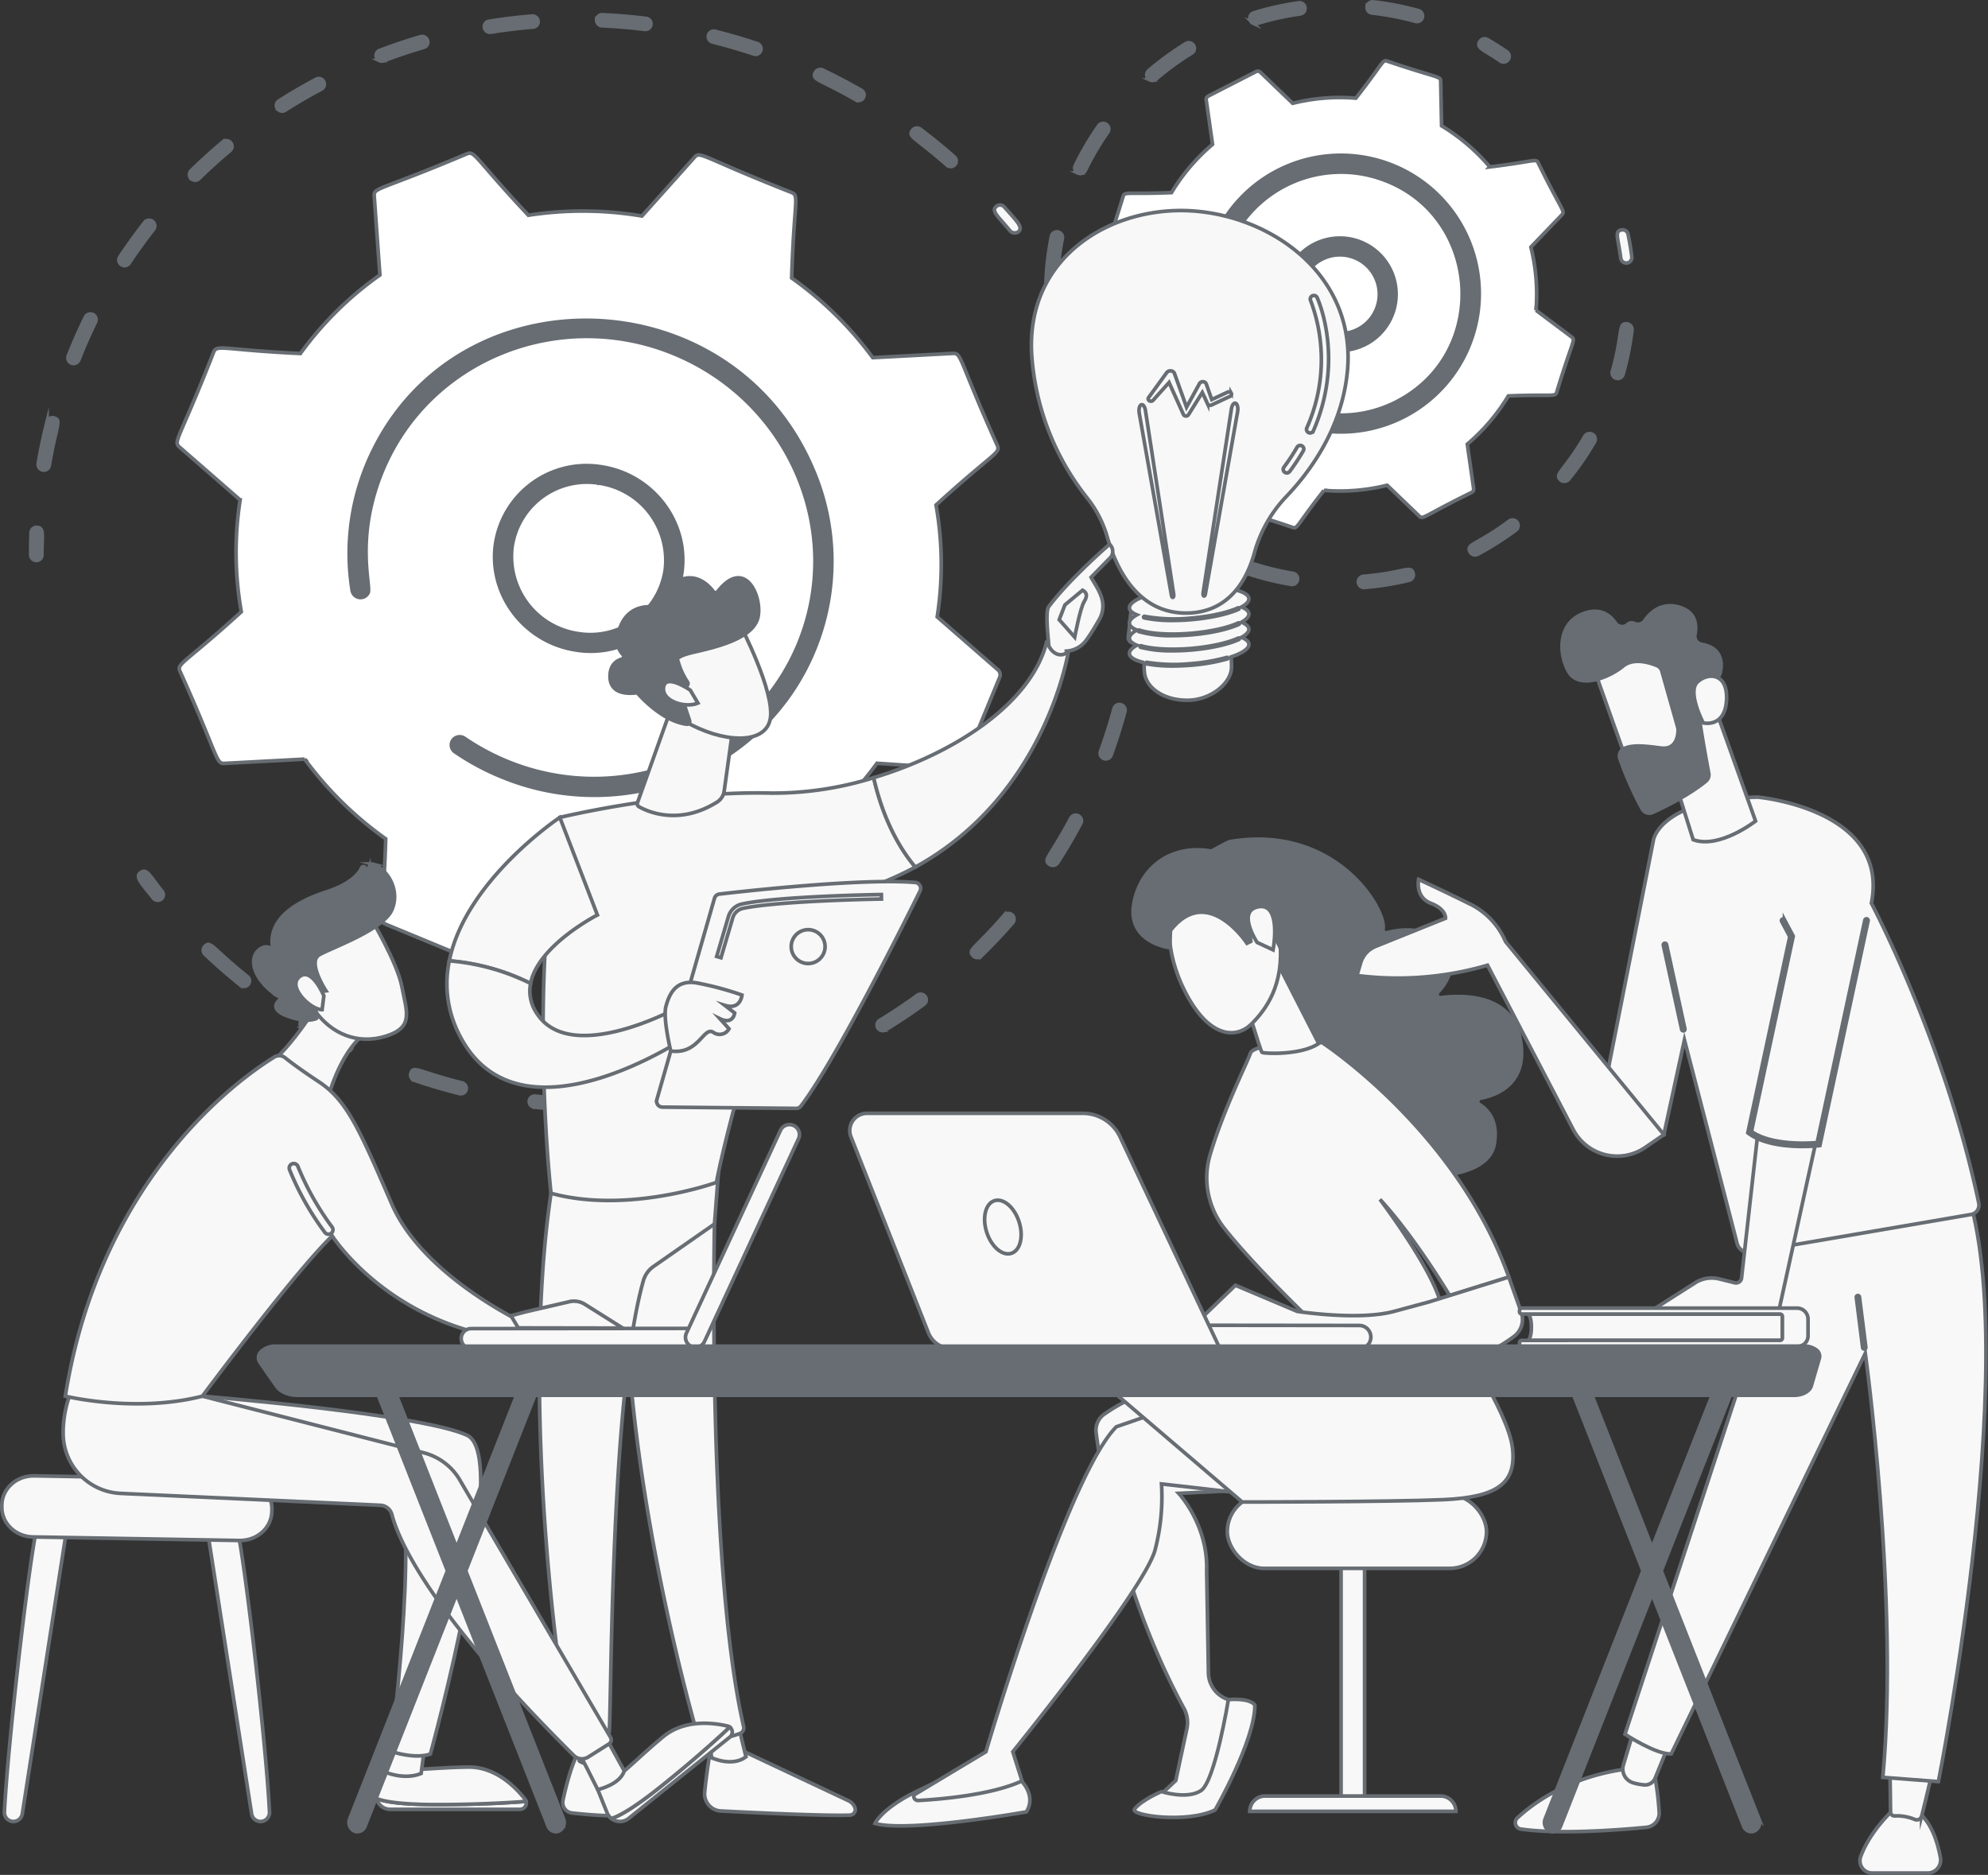 <svg xmlns="http://www.w3.org/2000/svg" width="544.985" height="513.997" viewBox="0 0 544.985 513.997">
  <rect x="0" y="0" width="544.985" height="513.997" fill="#333333" stroke="none"/>
  <g id="Illustration" transform="translate(-0.776 -31.125)">
    <path id="Tracciato_10768" data-name="Tracciato 10768" d="M509.656,1297.366a1.554,1.554,0,0,1-.906-1.392c0-2.021.027-4.081.1-6.11a1.5,1.5,0,0,1,1.592-1.428c2.058.1,1.36,2.109,1.378,7.579a1.493,1.493,0,0,1-1.531,1.492A1.552,1.552,0,0,1,509.656,1297.366Z" transform="translate(-499.554 -1112.733)" fill="#676d73" stroke="#676d73" stroke-miterlimit="10" stroke-width="1"/>
    <path id="Tracciato_10769" data-name="Tracciato 10769" d="M519.256,688.331c.649-3.828,1.461-7.678,2.414-11.442a1.51,1.51,0,0,1,1.862-1.073c2.241.6.669,1.778-1.244,13.065a1.506,1.506,0,0,1-1.768,1.214A1.554,1.554,0,0,1,519.256,688.331Zm8.238-29.5c1.432-3.628,3.035-7.266,4.713-10.688a1.544,1.544,0,0,1,2.771,1.36c-1.669,3.412-3.216,6.922-4.617,10.472a1.543,1.543,0,0,1-2.866-1.139Zm14.134-27.152c2.138-3.234,4.44-6.413,6.839-9.479a1.541,1.541,0,0,1,2.443,1.877c-2.348,2.995-4.6,6.12-6.7,9.285A1.542,1.542,0,0,1,541.627,631.675Zm19.54-21.5a1.5,1.5,0,0,1-.014-2.138c2.777-2.721,5.7-5.367,8.694-7.867a1.54,1.54,0,0,1,2.011,2.332c-2.932,2.449-5.8,5.041-8.519,7.707A1.555,1.555,0,0,1,561.167,610.171Zm23.65-19.177a1.487,1.487,0,0,1,.429-2.091c3.3-2.1,6.714-4.095,10.164-5.929a1.531,1.531,0,0,1,1.5,2.67c-3.381,1.8-6.732,3.753-9.959,5.811A1.564,1.564,0,0,1,584.817,590.994ZM612.8,577.848a1.555,1.555,0,0,1-.795-.828,1.483,1.483,0,0,1,.853-1.955c3.669-1.391,7.439-2.656,11.2-3.758a1.568,1.568,0,0,1,1.928,1.022,1.485,1.485,0,0,1-1,1.881c-3.692,1.08-7.385,2.32-10.98,3.692a1.555,1.555,0,0,1-1.209-.054Zm29.668-7.911a1.554,1.554,0,0,1-.882-1.127,1.486,1.486,0,0,1,1.24-1.737c3.887-.622,7.851-1.1,11.78-1.423a1.555,1.555,0,0,1,1.683,1.384,1.488,1.488,0,0,1-1.376,1.632c-3.852.315-7.734.777-11.543,1.4a1.541,1.541,0,0,1-.906-.124Zm29.882-3.2a1.494,1.494,0,0,1,1.578-1.444c3.945.175,7.94.507,11.874.987a1.511,1.511,0,1,1-.326,3c-3.854-.47-7.773-.8-11.633-.972a1.554,1.554,0,0,1-1.5-1.576Zm95.972,39.719c-8.692-7.668-10.768-7.7-9.373-9.522a1.555,1.555,0,0,1,2.151-.27c3.166,2.384,6.277,4.922,9.248,7.544A1.514,1.514,0,1,1,768.324,606.453ZM703,570.918a1.51,1.51,0,0,1,1.85-1.09c3.838.972,7.7,2.093,11.465,3.35a1.509,1.509,0,1,1-.94,2.866c-3.692-1.232-7.468-2.332-11.23-3.284A1.539,1.539,0,0,1,703,570.918ZM743.391,588.6c-10.045-5.764-12.107-5.391-11.117-7.46a1.565,1.565,0,0,1,2.042-.7c3.591,1.71,7.153,3.578,10.585,5.546a1.5,1.5,0,1,1-1.51,2.6Z" transform="translate(-508.004 -530.116)" fill="#676d73" stroke="#676d73" stroke-miterlimit="10" stroke-width="1"/>
    <path id="Tracciato_10770" data-name="Tracciato 10770" d="M1872.594,840.8c-3.257-4.013-5.354-5.441-3.786-6.776a1.555,1.555,0,0,1,2.167.175c3.537,4.013,5.336,5.636,3.78,6.86A1.754,1.754,0,0,1,1872.594,840.8Z" transform="translate(-1594.884 -746.336)" fill="#f8f8f8" stroke="#676d73" stroke-miterlimit="10" stroke-width="1"/>
    <path id="Tracciato_10771" data-name="Tracciato 10771" d="M2057.88,1414.112a1.538,1.538,0,0,1-.894-1.58c.247-1.973.455-3.974.62-5.949a1.5,1.5,0,0,1,1.656-1.36,1.554,1.554,0,0,1,1.407,1.658c-.169,2.013-.388,4.054-.631,6.069a1.5,1.5,0,0,1-1.714,1.288A1.526,1.526,0,0,1,2057.88,1414.112Z" transform="translate(-1746.913 -1206.819)" fill="#f8f8f8" stroke="#676d73" stroke-miterlimit="10" stroke-width="1"/>
    <path id="Tracciato_10772" data-name="Tracciato 10772" d="M790.791,1633.348c-3.832-1.893-7.631-3.968-11.291-6.168a1.516,1.516,0,0,1-.536-2.083c1.22-2,1.943,0,13.166,5.55a1.523,1.523,0,0,1,.713,2.035A1.563,1.563,0,0,1,790.791,1633.348Zm18.316,6.079c.74-2.223,1.961-.389,14.019,2.625a1.537,1.537,0,0,1,1.141,1.84,1.508,1.508,0,0,1-1.848,1.092c-4.128-1.034-8.276-2.256-12.33-3.632A1.533,1.533,0,0,1,809.107,1639.427Zm-46.742-24.186c-3.325-2.666-6.582-5.507-9.678-8.444a1.5,1.5,0,0,1-.06-2.138c1.644-1.685,1.9.431,11.66,8.251a1.506,1.506,0,0,1,.243,2.138,1.555,1.555,0,0,1-2.165.192Zm80.1,33.318a1.541,1.541,0,0,1-.9-1.541,1.5,1.5,0,0,1,1.675-1.333c4.157.463,8.374.758,12.534.873a1.555,1.555,0,0,1,1.52,1.555,1.5,1.5,0,0,1-1.555,1.471c-4.248-.119-8.551-.42-12.795-.892A1.594,1.594,0,0,1,842.465,1648.558Zm33.215.064a1.554,1.554,0,0,1-.894-1.2,1.488,1.488,0,0,1,1.331-1.669c4.131-.445,8.294-1.071,12.375-1.86a1.566,1.566,0,0,1,1.823,1.2,1.485,1.485,0,0,1-1.182,1.776c-4.165.807-8.413,1.444-12.631,1.9A1.554,1.554,0,0,1,875.68,1648.622Zm32.3-7.116a1.555,1.555,0,0,1-.814-.88,1.481,1.481,0,0,1,.923-1.92c3.92-1.327,7.83-2.835,11.621-4.483a1.568,1.568,0,0,1,2.036.777,1.485,1.485,0,0,1-.756,1.994c-3.867,1.681-7.857,3.22-11.854,4.575a1.555,1.555,0,0,1-1.156-.062Zm29.839-13.912a1.58,1.58,0,0,1-.667-.583,1.487,1.487,0,0,1,.474-2.081c3.519-2.138,7-4.458,10.309-6.885a1.555,1.555,0,0,1,2.153.326,1.489,1.489,0,0,1-.3,2.114c-3.389,2.478-6.928,4.843-10.519,7.029A1.555,1.555,0,0,1,937.823,1627.594ZM963.3,1607.23c-1.689-1.689.453-1.852,8.483-11.114a1.541,1.541,0,0,1,2.351,1.99c-2.74,3.16-5.653,6.242-8.661,9.159A1.555,1.555,0,0,1,963.3,1607.23Zm20.988-25.045c-2.021-1.286.012-1.9,5.752-12.721a1.539,1.539,0,0,1,2.721,1.438c-1.959,3.692-4.1,7.342-6.362,10.846a1.537,1.537,0,0,1-2.1.429Zm14.691-29.109a1.528,1.528,0,0,1-.814-1.9c1.405-3.863,2.658-7.816,3.723-11.751a1.514,1.514,0,0,1,1.879-1.042,1.539,1.539,0,0,1,1.09,1.87c-1.086,4.015-2.363,8.049-3.8,11.99a1.516,1.516,0,0,1-1.963.882,1.1,1.1,0,0,1-.107-.047Z" transform="translate(-695.701 -1314.058)" fill="#676d73" stroke="#676d73" stroke-miterlimit="10" stroke-width="1"/>
    <path id="Tracciato_10773" data-name="Tracciato 10773" d="M664.873,1780.978c-3.35-4.174-5.07-5.877-3.455-7.021,1.677-1.189,2.423.892,5.853,5.169a1.491,1.491,0,0,1-.239,2.122A1.555,1.555,0,0,1,664.873,1780.978Z" transform="translate(-622.06 -1503.637)" fill="#676d73" stroke="#676d73" stroke-miterlimit="10" stroke-width="1"/>
    <path id="Tracciato_10774" data-name="Tracciato 10774" d="M728.317,927.835l22-1.166a97.912,97.912,0,0,0,22.218,21.849c-.637,21.085-2.176,22.519.018,23.427l24.538,10.15a1.811,1.811,0,0,0,2.044-.451L813.574,965.5a97.5,97.5,0,0,0,31.12.214l14.785,16.372a1.85,1.85,0,0,0,2.054.48l24.334-9.794a1.749,1.749,0,0,0,1.1-1.749l-1.555-21.7A92.919,92.919,0,0,0,907.2,927.81l22.008,1.477a1.78,1.78,0,0,0,1.772-1.086l9.878-24a1.788,1.788,0,0,0-.494-2.023l-16.644-14.515A93.237,93.237,0,0,0,923.4,857c15.682-14.287,17.735-14.155,16.815-16.3-10.583-23.514-9.753-25.385-12.161-25.263l-22,1.166a97.826,97.826,0,0,0-22.231-21.845c.637-21.073,2.177-22.519-.018-23.428-24.554-9.664-25.03-11.435-26.582-9.7l-14.45,16.149a97.442,97.442,0,0,0-31.12-.216c-14.594-15.51-14.643-17.735-16.837-16.852-23.9,10.117-25.6,9.2-25.432,11.545l1.555,21.693a92.947,92.947,0,0,0-21.792,21.514c-21.038-.972-22.881-2.583-23.78-.389-9.345,23.92-11.184,24.455-9.384,26.025l16.642,14.515a93.353,93.353,0,0,0,.323,30.661c-15.628,14.237-17.737,14.141-16.814,16.3C726.729,926.082,725.9,927.954,728.317,927.835Z" transform="translate(-666.021 -687.43)" fill="#fff" stroke="#676d73" stroke-miterlimit="10" stroke-width="1"/>
    <path id="Tracciato_10775" data-name="Tracciato 10775" d="M1163.363,1223.008a25.25,25.25,0,0,1,29.037-21.246c14.091,2.134,23.992,15.133,22.074,28.983a25.249,25.249,0,0,1-29.037,21.246h0C1171.342,1249.859,1161.443,1236.852,1163.363,1223.008Zm22.385,26.738h.014Zm6.024-43.5a20.715,20.715,0,0,0-23.848,17.449,21.369,21.369,0,0,0,18.129,23.8,20.739,20.739,0,0,0,23.846-17.449,21.383,21.383,0,0,0-18.121-23.8Z" transform="translate(-1026.764 -1042.663)" fill="#676d73" stroke="#676d73" stroke-miterlimit="10" stroke-width="1"/>
    <path id="Tracciato_10776" data-name="Tracciato 10776" d="M996.994,1120.292h0a68.27,68.27,0,0,1-9.944-5.636,2.278,2.278,0,0,1-.812-2.824,2.166,2.166,0,0,1,.194-.34,2.31,2.31,0,0,1,3.2-.552,64.093,64.093,0,0,0,11.571,6.254h0c30.685,12.692,65.59-.734,79.054-29.95q.515-1.119.989-2.268c12.742-30.971-2.684-66.428-34.1-79.435-31.373-12.977-67.316,1.335-80.041,32.218-7.565,18.388-3.012,31.408-3.887,33.293a2.325,2.325,0,0,1-4.378-.649,63.792,63.792,0,0,1,5.053-36.851c23.582-51.169,98.627-49.076,121.121,3.327a63.856,63.856,0,0,1,.505,49.865q-.509,1.244-1.071,2.46a63.635,63.635,0,0,1-34.356,32.539,66.593,66.593,0,0,1-50.612-.369Q998.228,1120.863,996.994,1120.292Z" transform="translate(-861.525 -877.409)" fill="#676d73" stroke="#676d73" stroke-miterlimit="10" stroke-width="1"/>
    <path id="Tracciato_10777" data-name="Tracciato 10777" d="M2049.25,729.1a53.617,53.617,0,0,0,13.228,11.256l.247,12.3c.027,1.36,1.193.836,14.75,5.472,1.253.4,1.115-.777,8.5-10.189a53.687,53.687,0,0,0,17.311-1.407l8.875,8.525c.986.946,1.434-.253,14.3-6.561a1.013,1.013,0,0,0,.54-1.042l-1.735-12.183a53.61,53.61,0,0,0,11.256-13.228c11.745-.48,12.826.33,13.238-.946,4.242-13.992,5.247-14.371,4.176-15.158l-9.835-7.385a53.581,53.581,0,0,0-1.4-17.313l8.525-8.875c.946-.983-.253-1.434-6.559-14.3-.6-1.166-1.281-.255-13.226,1.193a53.6,53.6,0,0,0-13.226-11.263l-.249-12.3c-.027-1.36-1.193-.838-14.748-5.472-1.248-.4-1.079.719-8.5,10.189a53.583,53.583,0,0,0-17.311,1.407l-8.873-8.525a1.013,1.013,0,0,0-1.166-.171l-13.137,6.73a1.013,1.013,0,0,0-.54,1.044l1.733,12.183a53.62,53.62,0,0,0-11.246,13.228c-11.745.48-12.826-.33-13.236.946-4.24,13.992-5.247,14.369-4.177,15.167l9.835,7.385A53.644,53.644,0,0,0,2038,707.117c-7.968,8.644-9.31,8.836-8.7,10.035l6.731,13.137C2036.626,731.465,2037.369,730.536,2049.25,729.1Z" transform="translate(-1722.248 -582.378)" fill="#fff" stroke="#676d73" stroke-miterlimit="10" stroke-width="1"/>
    <path id="Tracciato_10778" data-name="Tracciato 10778" d="M2276.369,894.718a15.4,15.4,0,1,1,14.381,16.367h0A15.422,15.422,0,0,1,2276.369,894.718Zm14.522,14.075h.014Zm-9.94-13.774a10.827,10.827,0,0,0,10.09,11.489h0a10.812,10.812,0,1,0-10.09-11.489Z" transform="translate(-1923.645 -783.921)" fill="#676d73" stroke="#676d73" stroke-miterlimit="10" stroke-width="1"/>
    <path id="Tracciato_10779" data-name="Tracciato 10779" d="M1951.19,1045.334c-.583-1.98-1.112-4.013-1.555-6.042a1.53,1.53,0,0,1,1.166-1.817c2.077-.447,1.782,1.873,3.3,6.984a1.53,1.53,0,0,1-2.932.875Z" transform="translate(-1660.403 -910.5)" fill="#f8f8f8" stroke="#676d73" stroke-miterlimit="10" stroke-width="1"/>
    <path id="Tracciato_10780" data-name="Tracciato 10780" d="M1940.934,623.864a81.643,81.643,0,0,1,1.5-12.515,1.53,1.53,0,0,1,3,.6c-2.19,10.958-.48,13.621-3.039,13.51A1.529,1.529,0,0,1,1940.934,623.864Zm8.745-29.859a1.53,1.53,0,0,1-.708-2.044,80.681,80.681,0,0,1,6.39-10.871,1.529,1.529,0,0,1,2.509,1.749,77.5,77.5,0,0,0-6.146,10.455,1.561,1.561,0,0,1-2.052.711Zm19.773-25.508a1.555,1.555,0,0,1-.523-.389,1.532,1.532,0,0,1,.169-2.159,81.219,81.219,0,0,1,10.185-7.425,1.53,1.53,0,1,1,1.605,2.606,78.206,78.206,0,0,0-9.8,7.146,1.535,1.535,0,0,1-1.644.221Zm28.267-15.546a1.529,1.529,0,0,1,.194-2.853,80.5,80.5,0,0,1,12.307-2.732,1.531,1.531,0,0,1,.427,3.032,76.955,76.955,0,0,0-11.837,2.627,1.526,1.526,0,0,1-1.1-.082Zm31.252-4.5a1.531,1.531,0,0,1,1.693-1.351,81.108,81.108,0,0,1,12.379,2.388,1.53,1.53,0,0,1-.814,2.95,77.913,77.913,0,0,0-11.909-2.295,1.53,1.53,0,0,1-1.356-1.7Z" transform="translate(-1653.42 -515.455)" fill="#676d73" stroke="#676d73" stroke-miterlimit="10" stroke-width="1"/>
    <path id="Tracciato_10781" data-name="Tracciato 10781" d="M2557.533,605.266c-4.623-3.185-6.66-3.515-5.622-5.3a1.514,1.514,0,0,1,2.091-.556c1.784,1.034,3.556,2.157,5.268,3.337a1.533,1.533,0,1,1-1.737,2.526Z" transform="translate(-2145.453 -557.435)" fill="#676d73" stroke="#676d73" stroke-miterlimit="10" stroke-width="1"/>
    <path id="Tracciato_10782" data-name="Tracciato 10782" d="M2747.827,876.412c-.715-5.589-1.827-7.309.194-7.727a1.527,1.527,0,0,1,1.809,1.187c.42,2.019.766,4.081,1.03,6.153a1.53,1.53,0,1,1-3.035.389Z" transform="translate(-2302.74 -774.528)" fill="#f8f8f8" stroke="#676d73" stroke-miterlimit="10" stroke-width="1"/>
    <path id="Tracciato_10783" data-name="Tracciato 10783" d="M2219.528,1067.8c.8-2.414,2.61.072,13.514,1.893a1.53,1.53,0,0,1-.505,3.018,80.644,80.644,0,0,1-12.037-2.977A1.531,1.531,0,0,1,2219.528,1067.8Zm31.452,4.355a1.53,1.53,0,0,1,1.4-1.65c11.112-.913,13.021-3.243,13.621-.764a1.529,1.529,0,0,1-1.129,1.846,80.3,80.3,0,0,1-12.243,1.968A1.531,1.531,0,0,1,2250.98,1072.157Zm30.625-8.335c-1.2-2.25,1.827-1.819,10.708-8.451a1.531,1.531,0,0,1,1.833,2.453,81.525,81.525,0,0,1-10.472,6.634,1.53,1.53,0,0,1-2.068-.637Zm24.888-19.709c-1.986-1.609.972-2.392,6.547-11.971a1.53,1.53,0,0,1,2.645,1.539,80.836,80.836,0,0,1-7.041,10.206,1.531,1.531,0,0,1-2.151.223Zm14.1-29.787c3.028-10.719,1.514-13.339,4.052-13.02a1.532,1.532,0,0,1,1.335,1.7,81.083,81.083,0,0,1-2.441,12.157,1.531,1.531,0,0,1-2.946-.834Z" transform="translate(-1877.813 -881.382)" fill="#676d73" stroke="#676d73" stroke-miterlimit="10" stroke-width="1"/>
    <path id="Tracciato_10784" data-name="Tracciato 10784" d="M2107.451,1282.4c-1.749-1.123-3.461-2.332-5.109-3.578a1.531,1.531,0,0,1-.292-2.138c1.286-1.693,2.567.256,7.058,3.15a1.53,1.53,0,0,1-1.658,2.573Z" transform="translate(-1782.979 -1102.757)" fill="#f8f8f8" stroke="#676d73" stroke-miterlimit="10" stroke-width="1"/>
    <path id="Tracciato_10785" data-name="Tracciato 10785" d="M2180.862,834.378a2.3,2.3,0,1,1,2.229-4.021,33.376,33.376,0,0,0,31.907.824c26.3-13.475,23.189-52.3-4.965-61.372a33.373,33.373,0,0,0-40.485,17.748c-7,15.2.912,23.1-3.931,24.223a2.3,2.3,0,0,1-2.756-1.716,37.921,37.921,0,1,1,25.308,27.541h0a38.223,38.223,0,0,1-7.307-3.228Z" transform="translate(-1831.436 -689.895)" fill="#676d73" stroke="#676d73" stroke-miterlimit="10" stroke-width="1"/>
    <path id="Tracciato_10786" data-name="Tracciato 10786" d="M2091.41,1379.866c-.058-.717-.791-1.339-2.031-1.836,1.349-.742,2.093-1.539,2.031-2.32-.195-2.365-7.678-3.692-16.724-2.962s-16.223,3.238-16.032,5.6c.058.717.789,1.337,2.031,1.834-1.348.744-2.095,1.541-2.031,2.332.058.717.789,1.337,2.031,1.834-1.348.744-2.095,1.541-2.031,2.332.058.717.789,1.337,2.031,1.834-1.348.744-2.095,1.541-2.031,2.322.083,1.046,1.6,1.887,4.04,2.439a20.381,20.381,0,0,0,.062,2.555c.354,4.355,5.247,7.773,11.736,7.773s12.091-4.664,12.153-9.028a21.931,21.931,0,0,0-.126-2.851c3.109-1.036,4.99-2.3,4.891-3.527-.058-.717-.791-1.339-2.031-1.836,1.349-.742,2.093-1.539,2.031-2.32-.058-.717-.791-1.339-2.031-1.837C2090.728,1381.444,2091.472,1380.647,2091.41,1379.866Z" transform="translate(-1748.261 -1180.5)" fill="#f8f8f8" stroke="#676d73" stroke-miterlimit="10" stroke-width="1"/>
    <path id="Tracciato_10787" data-name="Tracciato 10787" d="M2089.155,1474.186a39.107,39.107,0,0,1-7.175-.583.217.217,0,0,1,.082-.426,46.805,46.805,0,0,0,11.951.377,51.433,51.433,0,0,0,10.025-1.73.218.218,0,0,1,.121.418,52.119,52.119,0,0,1-10.105,1.749C2092.367,1474.112,2090.724,1474.186,2089.155,1474.186Z" transform="translate(-1766.916 -1260.48)" fill="#f8f8f8" stroke="#676d73" stroke-miterlimit="10" stroke-width="1"/>
    <path id="Tracciato_10788" data-name="Tracciato 10788" d="M2082.649,1448.013a34.159,34.159,0,0,1-8.811-.954.218.218,0,1,1,.121-.418c3.134.892,8.181,1.166,13.5.74,5.264-.426,10.173-1.492,13.131-2.857a.218.218,0,0,1,.289.1.222.222,0,0,1-.107.29c-3,1.384-7.968,2.466-13.279,2.9C2085.84,1447.947,2084.206,1448.013,2082.649,1448.013Z" transform="translate(-1760.363 -1238.474)" fill="#f8f8f8" stroke="#676d73" stroke-miterlimit="10" stroke-width="1"/>
    <path id="Tracciato_10789" data-name="Tracciato 10789" d="M2080.516,1426.627a31.84,31.84,0,0,1-9.287-1.117.218.218,0,1,1,.136-.414c3.09,1.018,8.325,1.36,14.008.9,5.264-.426,10.171-1.493,13.131-2.857a.217.217,0,0,1,.29.1.221.221,0,0,1-.107.29c-3,1.384-7.968,2.466-13.279,2.9C2083.724,1426.561,2082.08,1426.627,2080.516,1426.627Z" transform="translate(-1758.274 -1221.24)" fill="#f8f8f8" stroke="#676d73" stroke-miterlimit="10" stroke-width="1"/>
    <path id="Tracciato_10790" data-name="Tracciato 10790" d="M2086.646,1405.414a37.557,37.557,0,0,1-7.823-.711.218.218,0,1,1,.1-.426,45.268,45.268,0,0,0,12.556.5c5.216-.422,10.105-1.477,13.065-2.828a.218.218,0,0,1,.179.389c-3.006,1.36-7.944,2.439-13.215,2.865C2089.847,1405.348,2088.209,1405.414,2086.646,1405.414Z" transform="translate(-1764.376 -1204.186)" fill="#f8f8f8" stroke="#676d73" stroke-miterlimit="10" stroke-width="1"/>
    <path id="Tracciato_10791" data-name="Tracciato 10791" d="M1941.188,931.024a30.624,30.624,0,0,0-5.478-10.688,70.83,70.83,0,0,1-15.251-39.426c-1.574-27.4,22.737-41.118,44.9-39.255s44.055,18.374,41.66,43.864c-1.475,15.682-10.253,27.579-16.79,34.412a36.326,36.326,0,0,0-8.714,15.44c-1.961,7.081-6.629,15.908-17.725,16.444C1949.436,952.505,1943.474,939.122,1941.188,931.024Z" transform="translate(-1636.866 -752.642)" fill="#f8f8f8" stroke="#676d73" stroke-miterlimit="10" stroke-width="1"/>
    <path id="Tracciato_10792" data-name="Tracciato 10792" d="M2162.554,1165.267l7.758-50.466c.161-1.042.675-1.749,1.146-1.555s.725,1.166.566,2.211a.48.48,0,0,1-.016.089l-8.838,50c-.066.375-.256.612-.425.53S2162.5,1165.63,2162.554,1165.267Z" transform="translate(-1831.959 -971.564)" fill="#f8f8f8" stroke="#676d73" stroke-miterlimit="10" stroke-width="1"/>
    <path id="Tracciato_10793" data-name="Tracciato 10793" d="M2081.719,1167.327l-7.758-50.466c-.162-1.042-.674-1.749-1.146-1.555s-.727,1.166-.565,2.212l.013.089,8.838,49.988c.068.375.259.614.428.531S2081.775,1167.69,2081.719,1167.327Z" transform="translate(-1759.179 -973.223)" fill="#f8f8f8" stroke="#676d73" stroke-miterlimit="10" stroke-width="1"/>
    <path id="Tracciato_10794" data-name="Tracciato 10794" d="M2107.914,1073.751a.814.814,0,0,0-1.018-.264l-4.322,2.017-1.5-4.275a.922.922,0,0,0-.527-.531,1.068,1.068,0,0,0-1.327.41v.014l-3.553,6.479-3.3-9.223v-.016a1.056,1.056,0,0,0-.5-.562,1.292,1.292,0,0,0-1.632.321l-4.967,6.839a.6.6,0,0,0,.175.863.834.834,0,0,0,1.057-.115l4.372-4.88,3.939,8.774h0a.7.7,0,0,0,.348.34.822.822,0,0,0,1.03-.266l3.8-6.1,1.431,3.084.013.027a.474.474,0,0,0,.035.066.812.812,0,0,0,1.018.264l5.128-2.4a.61.61,0,0,0,.3-.872Z" transform="translate(-1769.615 -934.845)" fill="#f8f8f8" stroke="#676d73" stroke-miterlimit="10" stroke-width="1"/>
    <path id="Tracciato_10795" data-name="Tracciato 10795" d="M2276.6,1180.408a.987.987,0,0,1-.789-1.574,56.874,56.874,0,0,0,3.6-5.467.985.985,0,1,1,1.706.985,59.48,59.48,0,0,1-3.724,5.657A.987.987,0,0,1,2276.6,1180.408Z" transform="translate(-1923.063 -1019.63)" fill="#f8f8f8" stroke="#676d73" stroke-miterlimit="10" stroke-width="1"/>
    <path id="Tracciato_10796" data-name="Tracciato 10796" d="M2309.439,998.97a.985.985,0,0,1-.9-1.376,45.979,45.979,0,0,0,1.057-34.888.985.985,0,1,1,1.79-.82c.311.676,7.507,16.812-1.04,36.494A.983.983,0,0,1,2309.439,998.97Z" transform="translate(-1949.521 -849.149)" fill="#f8f8f8" stroke="#676d73" stroke-miterlimit="10" stroke-width="1"/>
    <path id="Tracciato_10797" data-name="Tracciato 10797" d="M1461.318,3002.61s-1.279,6.864-1.943,13.664a4.689,4.689,0,0,0,4.437,5.122c9.06.465,28.436,1.384,35.4,1.139a1.523,1.523,0,0,0,1.36-2.077h0a3.4,3.4,0,0,0-1.728-1.856l-31.882-15.022Z" transform="translate(-1265.427 -2493.792)" fill="#f8f8f8" stroke="#676d73" stroke-miterlimit="10" stroke-width="1"/>
    <path id="Tracciato_10798" data-name="Tracciato 10798" d="M1464.54,2976.833l.9,8.231s5.585,2.665,9.443-.239l-2.235-9.186Z" transform="translate(-1269.605 -2472.063)" fill="#f8f8f8" stroke="#676d73" stroke-miterlimit="10" stroke-width="1"/>
    <path id="Tracciato_10799" data-name="Tracciato 10799" d="M1369.974,2185.331c-.443,2.138-3.286,107.138,7.491,154.3a1.6,1.6,0,0,1-.956,1.85,27.827,27.827,0,0,1-9.159,1.77,2.753,2.753,0,0,1-2.721-2c-3.109-10.949-17.958-65.8-19.464-118.077-1.685-58.416.019-1.988.019-1.988l1.658-36.083Z" transform="translate(-1172.83 -1835.149)" fill="#f8f8f8" stroke="#676d73" stroke-miterlimit="10" stroke-width="1"/>
    <path id="Tracciato_10800" data-name="Tracciato 10800" d="M1263.2,3019.26s-1.965,3.453-3.925,12.656a2.861,2.861,0,0,0,2.485,3.449c2.989.323,7.592.746,11.283.756a2.855,2.855,0,0,0,2.855-3.156c-.377-3.37-1.6-8.9-5.492-13.246Z" transform="translate(-1104.174 -2507.206)" fill="#f8f8f8" stroke="#676d73" stroke-miterlimit="10" stroke-width="1"/>
    <path id="Tracciato_10801" data-name="Tracciato 10801" d="M1271.53,2963.058l2.161,12.457s2.237,1.7,6.708.527l-.96-13.391Z" transform="translate(-1114.103 -2461.597)" fill="#f8f8f8" stroke="#676d73" stroke-miterlimit="10" stroke-width="1"/>
    <path id="Tracciato_10802" data-name="Tracciato 10802" d="M1230.373,2178.429c-9.717,55.318.686,136.958,4.3,152.952a2.491,2.491,0,0,0,1.992,1.91,16.757,16.757,0,0,0,7.19-.219,2.278,2.278,0,0,0,1.66-2.083c.63-12.9.476-92.113,9.328-123.331a7.1,7.1,0,0,1,2.781-3.886l16.712-11.646,1.456-19.066Z" transform="translate(-1077.689 -1825.449)" fill="#f8f8f8" stroke="#676d73" stroke-miterlimit="10" stroke-width="1"/>
    <path id="Tracciato_10803" data-name="Tracciato 10803" d="M1294.057,1645.79c-27.508-.717-57.938,6.671-57.938,6.671-8.657,47.774-2.418,103.034-2.418,103.034,21.246,5.787,45.359-2.983,45.359-2.983,3.731-19.967,20.793-76.1,20.793-76.1a90.606,90.606,0,0,0,33.738-10.354c-6.879-8.129-10.06-18.421-11.427-24.5A92.355,92.355,0,0,1,1294.057,1645.79Z" transform="translate(-1081.873 -1397.235)" fill="#f8f8f8" stroke="#676d73" stroke-miterlimit="10" stroke-width="1"/>
    <path id="Tracciato_10804" data-name="Tracciato 10804" d="M1751.454,1449.976a5.265,5.265,0,0,0-6.106-1.78c-4.213,17.064-25.574,30.729-47.448,37.3,1.36,6.079,4.547,16.37,11.427,24.5C1745.725,1489.989,1751.454,1449.976,1751.454,1449.976Z" transform="translate(-1457.616 -1241.169)" fill="#f8f8f8" stroke="#676d73" stroke-miterlimit="10" stroke-width="1"/>
    <path id="Tracciato_10805" data-name="Tracciato 10805" d="M1947.76,1341.618c.274.9-3.014,2.239-4.907-1.457-.051-1.763-1.051-9.328.016-10.747,5.682-7.592,16.646-17.074,16.646-17.074a2.586,2.586,0,0,1,.29,3.6l-5.327,5.441c1.084,2,2.414,3.692,3.02,6.117a7.4,7.4,0,0,1-.777,5.441c-.943,1.658-2.227,3.815-3.438,5.5A7.3,7.3,0,0,1,1947.76,1341.618Z" transform="translate(-1654.585 -1131.993)" fill="#f8f8f8" stroke="#676d73" stroke-miterlimit="10" stroke-width="1"/>
    <path id="Tracciato_10806" data-name="Tracciato 10806" d="M1966.051,1377.13l-4.847,4.029-1.554,4.044,4.24,4.794s1.518-8.036,2.606-9.767S1967.044,1377.649,1966.051,1377.13Z" transform="translate(-1668.5 -1184.193)" fill="#f8f8f8" stroke="#676d73" stroke-miterlimit="10" stroke-width="1"/>
    <path id="Tracciato_10807" data-name="Tracciato 10807" d="M1139.822,1724.4l-10.3-26.742s-25.865,17.216-30.3,39.315a60.746,60.746,0,0,1,22.282,6.2C1123.505,1732.741,1139.822,1724.4,1139.822,1724.4Z" transform="translate(-975.278 -1442.433)" fill="#f8f8f8" stroke="#676d73" stroke-miterlimit="10" stroke-width="1"/>
    <path id="Tracciato_10808" data-name="Tracciato 10808" d="M1159.373,1912.679s-29.01,16.031-38.611,2.013a10.95,10.95,0,0,1-1.926-8.521,60.808,60.808,0,0,0-22.282-6.2,30.583,30.583,0,0,0,3.121,20.988c16.755,31.357,63.449-1.119,63.449-1.119Z" transform="translate(-972.609 -1605.428)" fill="#f8f8f8" stroke="#676d73" stroke-miterlimit="10" stroke-width="1"/>
    <path id="Tracciato_10809" data-name="Tracciato 10809" d="M1373.482,1547l-9,25.234a.913.913,0,0,0,.406,1.1c2.373,1.343,10.935,5.247,21.357-1.232a4.288,4.288,0,0,0,2.007-3.049l3.045-21.884Z" transform="translate(-1188.951 -1321.051)" fill="#f8f8f8" stroke="#676d73" stroke-miterlimit="10" stroke-width="1"/>
    <path id="Tracciato_10810" data-name="Tracciato 10810" d="M1416.872,1427.32s9.44,18.188,8.139,25.485-13.215,6.66-23.557.624l-7.083-19.608Z" transform="translate(-1213.071 -1224.629)" fill="#f8f8f8" stroke="#676d73" stroke-miterlimit="10" stroke-width="1"/>
    <path id="Tracciato_10811" data-name="Tracciato 10811" d="M1346.917,1389.286a.744.744,0,0,0,.334-1.088,19.537,19.537,0,0,1-2.62-5.7s-1.718-1.123,4.423-2.526,15.3-3.6,17.268-8.793c1.92-5.066-2.876-17.9-10.822-7.787a.746.746,0,0,1-1.181,0c-1.271-1.687-4.619-5.2-9.328-3.133-4.413,1.93-4.94,5.146-4.9,6.768a.742.742,0,0,1-.886.752c-2.217-.445-7.546-.861-10.088,4.586-2.091,4.485-.777,7.049.418,8.308a.742.742,0,0,1-.33,1.23c-1.465.433-3.362,1.654-3.207,5.078.216,4.732,5.509,4.365,7.015,4.165a.749.749,0,0,1,.661.239c1.277,1.442,7.037,7.563,13.323,8.356a.75.75,0,0,0,.8-.985l-2.649-7.946a.75.75,0,0,1,.414-.925Z" transform="translate(-1157.983 -1170.077)" fill="#676d73" stroke="#676d73" stroke-miterlimit="10" stroke-width="1"/>
    <path id="Tracciato_10812" data-name="Tracciato 10812" d="M1408.691,1508.3s-6.8-4.761-7.338-.812,6.108,5.787,9.423,4.343Z" transform="translate(-1218.672 -1287.953)" fill="#f8f8f8" stroke="#676d73" stroke-miterlimit="10" stroke-width="1"/>
    <path id="Tracciato_10813" data-name="Tracciato 10813" d="M1391.747,1847.9l15.8-55.19a1.613,1.613,0,0,1,1.36-1.166c2.862-.334,11.158-1.271,20.737-2.081,11.537-.972,24.937-1.766,32.943-1.094a1.615,1.615,0,0,1,1.32,2.332c-4.551,9.211-23.281,46.68-32.659,58.956a1.622,1.622,0,0,1-1.3.639l-36.664-.342a1.615,1.615,0,0,1-1.535-2.054Z" transform="translate(-1210.909 -1515.311)" fill="#f8f8f8" stroke="#676d73" stroke-miterlimit="10" stroke-width="1"/>
    <path id="Tracciato_10814" data-name="Tracciato 10814" d="M1405.308,1949.156s-2.2-9.052-1.314-12.262,2.608-7.34,8.343-6.413a85.2,85.2,0,0,1,12.5,3.333s-.34,4.182-4.7,2.833l2.7,2.091s-.389,3.348-4.067,1.555l2.512,2.773a2.929,2.929,0,0,1-4.289.985C1414.289,1942.286,1412.989,1950.246,1405.308,1949.156Z" transform="translate(-1220.656 -1629.903)" fill="#f8f8f8" stroke="#676d73" stroke-miterlimit="10" stroke-width="1"/>
    <path id="Tracciato_10815" data-name="Tracciato 10815" d="M1581.59,1860.629a4.639,4.639,0,1,0,4.639-4.639,4.639,4.639,0,0,0-4.639,4.639Z" transform="translate(-1363.908 -1569.995)" fill="#f8f8f8" stroke="#676d73" stroke-miterlimit="10" stroke-width="1"/>
    <path id="Tracciato_10816" data-name="Tracciato 10816" d="M1477.594,1823.756l-1.184-.348,3.216-10.914a4.977,4.977,0,0,1,3.745-3.484c10.2-2.138,37.057-2.563,38.194-2.581l.019,1.234c-.278,0-27.879.449-37.962,2.553a3.744,3.744,0,0,0-2.812,2.627Z" transform="translate(-1279.168 -1530.066)" fill="#f8f8f8" stroke="#676d73" stroke-miterlimit="10" stroke-width="1"/>
    <path id="Tracciato_10817" data-name="Tracciato 10817" d="M481.055,2690.3c-1.685,2.493-8.38,58.927-9.427,79.771a2.464,2.464,0,0,0,2.468,2.585h0a2.468,2.468,0,0,0,2.439-2.089l12.243-78.471Z" transform="translate(-469.644 -2242.173)" fill="#f8f8f8" stroke="#676d73" stroke-miterlimit="10" stroke-width="1"/>
    <path id="Tracciato_10818" data-name="Tracciato 10818" d="M765.1,2690.3c1.683,2.493,8.378,58.927,9.427,79.771a2.467,2.467,0,0,1-2.468,2.585h0a2.468,2.468,0,0,1-2.441-2.089L757.38,2692.1Z" transform="translate(-699.868 -2242.173)" fill="#f8f8f8" stroke="#676d73" stroke-miterlimit="10" stroke-width="1"/>
    <path id="Tracciato_10819" data-name="Tracciato 10819" d="M468,2634.479v.614c-.039,4.429,3.774,8.059,8.551,8.14l56.6.972c4.709.08,8.632-3.323,8.86-7.682l.029-.562c.239-4.547-3.62-8.375-8.529-8.463l-56.624-1.016C472.037,2626.387,468.045,2629.986,468,2634.479Z" transform="translate(-466.722 -2190.755)" fill="#f8f8f8" stroke="#676d73" stroke-miterlimit="10" stroke-width="1"/>
    <path id="Tracciato_10820" data-name="Tracciato 10820" d="M1013.153,3083.4c-10.061,0-14.513-.863-16.5-1.65a3.817,3.817,0,0,0,3.718,2.956h35.594a1.732,1.732,0,0,0,1.669-2.187C1033.573,3082.846,1024.956,3083.4,1013.153,3083.4Z" transform="translate(-892.64 -2557.552)" fill="#f8f8f8" stroke="#676d73" stroke-miterlimit="10" stroke-width="1"/>
    <path id="Tracciato_10821" data-name="Tracciato 10821" d="M1037.239,3046.734a1.659,1.659,0,0,0-.291-.6c-2.721-3.463-8.162-8.9-15.568-8.8-10.853.154-14.637,1.331-23.071.066l-1.982,6.6a3.777,3.777,0,0,0-.06,1.969c1.99.787,6.442,1.65,16.5,1.65C1024.565,3047.614,1033.181,3047.06,1037.239,3046.734Z" transform="translate(-892.249 -2521.767)" fill="#f8f8f8" stroke="#676d73" stroke-miterlimit="10" stroke-width="1"/>
    <path id="Tracciato_10822" data-name="Tracciato 10822" d="M1009.643,3001.11l-2.443,8.308s5.41,2.462,10.169.486l.935-7.19Z" transform="translate(-901.14 -2492.583)" fill="#f8f8f8" stroke="#676d73" stroke-miterlimit="10" stroke-width="1"/>
    <path id="Tracciato_10823" data-name="Tracciato 10823" d="M1341.793,2996.909c-7.843,6.3-11.854,8.42-13.893,9.056a3.809,3.809,0,0,0,4.74-.033l27.748-22.3a1.726,1.726,0,0,0-.062-2.742C1357.366,2983.688,1350.994,2989.516,1341.793,2996.909Z" transform="translate(-1159.518 -2476.292)" fill="#f8f8f8" stroke="#676d73" stroke-miterlimit="10" stroke-width="1"/>
    <path id="Tracciato_10824" data-name="Tracciato 10824" d="M1344.817,2976.584a1.7,1.7,0,0,0-.6-.288c-4.275-.987-11.907-1.794-17.618,2.929-8.356,6.916-10.581,10.2-17.945,14.5l2.561,6.364a3.73,3.73,0,0,0,1.18,1.555c2.04-.635,6.049-2.754,13.893-9.056C1335.485,2985.207,1341.857,2979.379,1344.817,2976.584Z" transform="translate(-1144.009 -2471.983)" fill="#f8f8f8" stroke="#676d73" stroke-miterlimit="10" stroke-width="1"/>
    <path id="Tracciato_10825" data-name="Tracciato 10825" d="M702.818,2514.09s60.243,4.918,72.6,10.737-10.086,87.348-10.086,87.348-3.364,1.619-10.849-.707c0,0,7.676-60.167,1.965-73.214l-65.223-10.669Z" transform="translate(-646.565 -2100.206)" fill="#f8f8f8" stroke="#676d73" stroke-miterlimit="10" stroke-width="1"/>
    <path id="Tracciato_10826" data-name="Tracciato 10826" d="M1277.85,2995.464c.56.509,5.985,11.452,5.985,11.452s6.04-1.306,7.272-5.13l-5.441-9.876Z" transform="translate(-1119.194 -2485.171)" fill="#f8f8f8" stroke="#676d73" stroke-miterlimit="10" stroke-width="1"/>
    <path id="Tracciato_10827" data-name="Tracciato 10827" d="M556.391,2511.5a30.5,30.5,0,0,0-1.881,11,16.513,16.513,0,0,0,15.76,16.157l71.211,3.255a3.416,3.416,0,0,1,3.152,2.567c1.673,6.473,9.853,26.349,49.836,66.012a3.222,3.222,0,0,0,3.988.433l5.692-3.595a1.31,1.31,0,0,0,.429-1.771l-41.462-70.8a16.034,16.034,0,0,0-9.75-7.231L592.672,2512Z" transform="translate(-536.42 -2098.119)" fill="#f8f8f8" stroke="#676d73" stroke-miterlimit="10" stroke-width="1"/>
    <path id="Tracciato_10828" data-name="Tracciato 10828" d="M861.456,1942.36s-7.629,13.489-15.406,20.016l16.077,8.97s3.622-14.28,11.9-18.461Z" transform="translate(-771.307 -1639.581)" fill="#f8f8f8" stroke="#676d73" stroke-miterlimit="10" stroke-width="1"/>
    <path id="Tracciato_10829" data-name="Tracciato 10829" d="M557.55,2127.07s19.223,4.686,37.574,0c0,0,25.677-34.517,35.611-43.918,0,0,15.844,25,51.109,28.547l1.967-4.4s-28.077-12.942-36.729-32.83-12.117-28.373-19.979-33.557c-4.9-3.232-7.83-5.441-9.345-6.644a2.512,2.512,0,0,0-2.88-.185C606.543,2039.18,567.274,2066.075,557.55,2127.07Z" transform="translate(-538.871 -1713.186)" fill="#f8f8f8" stroke="#676d73" stroke-miterlimit="10" stroke-width="1"/>
    <path id="Tracciato_10830" data-name="Tracciato 10830" d="M884.244,2205.421a1.234,1.234,0,0,1-.972-.484,77.155,77.155,0,0,1-9.674-17.149,1.234,1.234,0,1,1,2.3-.884,75.624,75.624,0,0,0,9.328,16.533,1.232,1.232,0,0,1-.972,1.984Z" transform="translate(-793.424 -1835.934)" fill="#f8f8f8" stroke="#676d73" stroke-miterlimit="10" stroke-width="1"/>
    <path id="Tracciato_10831" data-name="Tracciato 10831" d="M1186.26,2384.044l3.968-1.059,12.049-2.791a5.588,5.588,0,0,1,4.236.715l10.364,6.52-28.621-.048Z" transform="translate(-1045.403 -1992.214)" fill="#f8f8f8" stroke="#676d73" stroke-miterlimit="10" stroke-width="1"/>
    <path id="Tracciato_10832" data-name="Tracciato 10832" d="M898.17,1838.29s7.414,12.323,8.7,19.134,3.35,11.077-4.4,13.5-14.964-.643-19.478-7c0,0-7.062-9.785-6.357-14.266S898.17,1838.29,898.17,1838.29Z" transform="translate(-795.908 -1555.735)" fill="#f8f8f8" stroke="#676d73" stroke-miterlimit="10" stroke-width="1"/>
    <path id="Tracciato_10833" data-name="Tracciato 10833" d="M842.133,1798.185l1-.132s-5.247-7.933-1.815-9.9,17.433-6.8,19.864-12.309c2.344-5.315-1.166-11.32-5.389-12.571a.538.538,0,0,0-.647.34l-.247.669a.544.544,0,0,1-1.009.029h0a.54.54,0,0,0-.985-.021c-.748,1.652-2.995,4.47-9.717,6.656-9.551,3.1-15.5,7.911-14.769,14.7a.544.544,0,0,1-.777.552c-.777-.346-1.965-.389-3.339,1.1-2.39,2.616-.519,8.333,6.009,12.379a.542.542,0,0,1,.089.869c-.972.836-2.351,2.7,2.066,4.363,4.518,1.7,6.984,1.125,7.9.76a.546.546,0,0,0,.334-.612l-1.166-5.946a.544.544,0,0,1,.462-.643Z" transform="translate(-752.986 -1495.281)" fill="#676d73" stroke="#676d73" stroke-miterlimit="10" stroke-width="1"/>
    <path id="Tracciato_10834" data-name="Tracciato 10834" d="M890.479,1925.14s-3.273-8.065-6.708-5.232,3.177,9.1,6.228,9.019Z" transform="translate(-800.92 -1621.006)" fill="#f8f8f8" stroke="#676d73" stroke-miterlimit="10" stroke-width="1"/>
    <path id="Tracciato_10835" data-name="Tracciato 10835" d="M1118.666,2424h.14l61.142-.062a2.732,2.732,0,1,0,0-5.463l-61.141.06a2.732,2.732,0,0,0-.134,5.461Z" transform="translate(-988.867 -2023.172)" fill="#f8f8f8" stroke="#676d73" stroke-miterlimit="10" stroke-width="1"/>
    <path id="Tracciato_10836" data-name="Tracciato 10836" d="M1458.459,2132.729c-.021.043-.043.083-.062.126l-25.725,55.466a2.732,2.732,0,1,0,4.955,2.3l25.727-55.466a2.732,2.732,0,0,0-4.9-2.425Z" transform="translate(-1243.7 -1791.777)" fill="#f8f8f8" stroke="#676d73" stroke-miterlimit="10" stroke-width="1"/>
    <rect id="Rettangolo_2485" data-name="Rettangolo 2485" width="6.454" height="69.786" transform="translate(368.41 456.571)" fill="#f8f8f8" stroke="#676d73" stroke-miterlimit="10" stroke-width="1"/>
    <path id="Tracciato_10837" data-name="Tracciato 10837" d="M2284.921,3082.372H2228.4a4.2,4.2,0,0,1,4.2-4.2h48.118A4.2,4.2,0,0,1,2284.921,3082.372Z" transform="translate(-1885.023 -2554.668)" fill="#f8f8f8" stroke="#676d73" stroke-miterlimit="10" stroke-width="1"/>
    <rect id="Rettangolo_2486" data-name="Rettangolo 2486" width="71.063" height="20.154" rx="10.077" transform="translate(337.222 440.935)" fill="#f8f8f8" stroke="#676d73" stroke-miterlimit="10" stroke-width="1"/>
    <path id="Tracciato_10838" data-name="Tracciato 10838" d="M2034.227,2494.31a56.178,56.178,0,0,0-20.372,8.693,5.373,5.373,0,0,0-2.371,5.136c1.29,10.226,6.6,43.324,24.1,75.651a8.137,8.137,0,0,1,.777,5.585l-3.041,14.151-5.635,5.288h14.524l9.672-26.172-4.135-1.308a7.825,7.825,0,0,1-5.465-7.326l-.486-28.075c.414-12.509-7.67-21.139-7.67-21.139l23.2-1.129Z" transform="translate(-1710.229 -2084.27)" fill="#f8f8f8" stroke="#676d73" stroke-miterlimit="10" stroke-width="1"/>
    <path id="Tracciato_10839" data-name="Tracciato 10839" d="M2065.511,2971.878c-1.324,1.732,14.237,4.015,22.1.229,0,0,10.9-18.961,10.9-28.724,0,0-.865-1.99-7.264-1.539,0,0-3.659,22.451-7.522,24.966s-10.811.255-10.811.255S2067.463,2969.323,2065.511,2971.878Z" transform="translate(-1753.725 -2444.781)" fill="#f8f8f8" stroke="#676d73" stroke-miterlimit="10" stroke-width="1"/>
    <path id="Tracciato_10840" data-name="Tracciato 10840" d="M1831.023,2540.142c-.122-.214-24.975-2.989-24.975-2.989a57.423,57.423,0,0,1-1.728,17.958c-2.542,10.4-39.031,55.47-39.031,55.47l3.826,12.128a61.525,61.525,0,0,1-34.915,2.1l23.708-14.229s22.191-75.622,35.782-89.112l24.911-8.618Z" transform="translate(-1486.862 -2099.207)" fill="#f8f8f8" stroke="#676d73" stroke-miterlimit="10" stroke-width="1"/>
    <path id="Tracciato_10841" data-name="Tracciato 10841" d="M2134.446,2426.86s14.319,21.3,15.494,31.013-3.924,13.662-18.948,14.313-55.131.641-55.131.641l-34.231-29.257s24.946-8.9,31.433-11.419S2134.446,2426.86,2134.446,2426.86Z" transform="translate(-1734.549 -2029.928)" fill="#f8f8f8" stroke="#676d73" stroke-miterlimit="10" stroke-width="1"/>
    <path id="Tracciato_10842" data-name="Tracciato 10842" d="M1739.963,3057.16s4.118,3.99,1.335,8.428c0,0-32.628,5.783-41.488,3.16,0,0,1.838-4.2,11.815-8.978l-.737.565a1.191,1.191,0,0,0,.777,2.138C1718.25,3062.1,1731.853,3060.893,1739.963,3057.16Z" transform="translate(-1459.155 -2537.741)" fill="#f8f8f8" stroke="#676d73" stroke-miterlimit="10" stroke-width="1"/>
    <path id="Tracciato_10843" data-name="Tracciato 10843" d="M2157.463,1729.037c29.27-4.977,43.05,18.895,42.043,23.9a.917.917,0,0,0,1.148,1.053c3.36-.906,10.784-2.046,15.385,3.721,4.063,5.089,1.026,9.893-1.448,12.531a.923.923,0,0,0,.778,1.555c6.18-.777,19.6-.972,21.8,11.609,2.048,11.726-6.114,15.033-10.957,15.966a.917.917,0,0,0-.3,1.681c2.416,1.531,5.212,4.7,4.081,10.947-1.772,9.792-20.972,8.99-23.217,8.864a.917.917,0,0,1-.4-.121l-30.753-17.538a.927.927,0,0,1-.453-.645l-6.218-35.856a.928.928,0,0,1,.245-.8l-20.043-28.277C2141.872,1736.56,2157.12,1729.1,2157.463,1729.037Z" transform="translate(-1819.591 -1467.167)" fill="#676d73" stroke="#676d73" stroke-miterlimit="10" stroke-width="1"/>
    <path id="Tracciato_10844" data-name="Tracciato 10844" d="M2197.354,2092.3s-16.674-15.879-24.875-26.394a22.318,22.318,0,0,1-3.78-20.08c3.749-12.631,10.406-25.7,11.014-27.737.931-3.109,19.628-2.989,19.628-2.989s36.789,23.877,51.245,64.323l-16.234,5.052s-9.606-16.114-19.1-26.361c0,0,16.423,21.7,17,30.578Z" transform="translate(-1836.177 -1698.182)" fill="#f8f8f8" stroke="#676d73" stroke-miterlimit="10" stroke-width="1"/>
    <path id="Tracciato_10845" data-name="Tracciato 10845" d="M2217.55,1904.145c.194.649,5.074,16.827,5.455,17.161s10.7.892,15.56-2.429l-12.048-23.566Z" transform="translate(-1876.282 -1601.674)" fill="#f8f8f8" stroke="#676d73" stroke-miterlimit="10" stroke-width="1"/>
    <path id="Tracciato_10846" data-name="Tracciato 10846" d="M2115.157,1808.8s-2.359,9.267,4.166,21.732,13.911,12.451,17.949,8.461,9.017-10.76,7.833-22.81S2118.564,1797.01,2115.157,1808.8Z" transform="translate(-1793.453 -1527.115)" fill="#f8f8f8" stroke="#676d73" stroke-miterlimit="10" stroke-width="1"/>
    <path id="Tracciato_10847" data-name="Tracciato 10847" d="M2095.1,1768.977s-10.824-16.549-20.976-3.523l-.195,4.736s-11.889-1.411-9.808-12.313,12.355-17.715,25.588-12.993,20.814,9.565,21.669,19.044-6.691,7.4-6.691,7.4-2.46-6.677-5.96-7.371-2.589,4.512-2.589,4.512Z" transform="translate(-1752.476 -1479.255)" fill="#676d73" stroke="#676d73" stroke-miterlimit="10" stroke-width="1"/>
    <path id="Tracciato_10848" data-name="Tracciato 10848" d="M2228.635,1833.153s-5.614-8.475.141-9.738,4.858,8.257,4.238,11.778Z" transform="translate(-1883.236 -1543.658)" fill="#f8f8f8" stroke="#676d73" stroke-miterlimit="10" stroke-width="1"/>
    <path id="Tracciato_10849" data-name="Tracciato 10849" d="M2145.18,2360.114l12.243-11.808,16.948,7.159s16.87,2.614,26.524,0l9.655-2.614,21.819-6.8,3.426,9.683a5.83,5.83,0,0,1-2.138,6.7,38.524,38.524,0,0,1-5.511,3.434c-2.872,1.256-70.828-.87-70.828-.87Z" transform="translate(-1817.976 -1964.821)" fill="#f8f8f8" stroke="#676d73" stroke-miterlimit="10" stroke-width="1"/>
    <path id="Tracciato_10850" data-name="Tracciato 10850" d="M2075.259,2420.37h-.164l-71.065-.077a3.181,3.181,0,0,1,0-6.363l71.065.078a3.181,3.181,0,0,1,.156,6.358Z" transform="translate(-1701.693 -2019.51)" fill="#f8f8f8" stroke="#676d73" stroke-miterlimit="10" stroke-width="1"/>
    <path id="Tracciato_10851" data-name="Tracciato 10851" d="M1668.888,2115.05h59.178a11.271,11.271,0,0,1,10.2,6.468l27.36,58.015h-73.542a6.856,6.856,0,0,1-6.376-4.335l-21.215-53.684a4.724,4.724,0,0,1,4.394-6.463Z" transform="translate(-1430.434 -1778.712)" fill="#f8f8f8" stroke="#676d73" stroke-miterlimit="10" stroke-width="1"/>
    <path id="Tracciato_10852" data-name="Tracciato 10852" d="M1863.827,2243.541c1.283,3.984.336,7.853-2.116,8.642s-5.478-1.8-6.761-5.785-.334-7.855,2.116-8.644S1862.552,2239.555,1863.827,2243.541Z" transform="translate(-1583.685 -1877.456)" fill="#f8f8f8" stroke="#676d73" stroke-miterlimit="10" stroke-width="1"/>
    <path id="Tracciato_10853" data-name="Tracciato 10853" d="M2641.435,3041.744a86.4,86.4,0,0,1,1.042,9.058,3.9,3.9,0,0,1-3.518,4.118c-7.273.705-23.83,2.007-34.4.481a1.774,1.774,0,0,1-.971-3.053c4.359-4.061,14.886-11.961,32.214-13.688Z" transform="translate(-2186.851 -2522.836)" fill="#f8f8f8" stroke="#676d73" stroke-miterlimit="10" stroke-width="1"/>
    <path id="Tracciato_10854" data-name="Tracciato 10854" d="M2767.208,2990.336l-3.677,9.013a3.006,3.006,0,0,1-3.084,1.865,16.424,16.424,0,0,1-3-.583,3.947,3.947,0,0,1-2.625-4.907l2.775-9.285Z" transform="translate(-2309.007 -2480.764)" fill="#f8f8f8" stroke="#676d73" stroke-miterlimit="10" stroke-width="1"/>
    <path id="Tracciato_10855" data-name="Tracciato 10855" d="M3099.568,3091.47s-7.365,6.163-10.233,14.065a3.364,3.364,0,0,0,3.191,4.47h15.158a3.573,3.573,0,0,0,3.533-4.18C3110.247,3100.362,3107.464,3091.493,3099.568,3091.47Z" transform="translate(-2578.492 -2565.383)" fill="#f8f8f8" stroke="#676d73" stroke-miterlimit="10" stroke-width="1"/>
    <path id="Tracciato_10856" data-name="Tracciato 10856" d="M3142.942,3045.551s-1.486,6.586-2.631,10.937a1.391,1.391,0,0,1-1.819.948,12.669,12.669,0,0,0-5.515-1,1.072,1.072,0,0,1-1.184-1.071l-.144-10.935Z" transform="translate(-2612.744 -2527.484)" fill="#f8f8f8" stroke="#676d73" stroke-miterlimit="10" stroke-width="1"/>
    <path id="Tracciato_10857" data-name="Tracciato 10857" d="M2802.513,2217.189l-44.793,136.648s8.591,5.626,12.684,5.393l53.2-109.824s9.31,67.67,4.8,116.25l15.239,1.166s24.779-124.15,6.01-166.672Z" transform="translate(-2311.48 -1847.274)" fill="#f8f8f8" stroke="#676d73" stroke-miterlimit="10" stroke-width="1"/>
    <path id="Tracciato_10858" data-name="Tracciato 10858" d="M3086.244,2386.77h.054a.435.435,0,0,0,.377-.486l-1.749-13.8a.434.434,0,0,0-.861.109l1.739,13.8A.432.432,0,0,0,3086.244,2386.77Z" transform="translate(-2574.404 -1985.815)" fill="#f8f8f8" stroke="#676d73" stroke-miterlimit="10" stroke-width="1"/>
    <path id="Tracciato_10859" data-name="Tracciato 10859" d="M2764.216,1669s36.291,3.224,31.159,29.082c0,0,20.061,37.753,29.439,82.225a2.614,2.614,0,0,1-2.122,3.109l-60.437,10.348a3.255,3.255,0,0,1-3.692-2.392l-14.439-55.808-5.636,25.947-17.878-4.664,15.053-76.248S2737.76,1669.486,2764.216,1669Z" transform="translate(-2281.582 -1419.343)" fill="#f8f8f8" stroke="#676d73" stroke-miterlimit="10" stroke-width="1"/>
    <path id="Tracciato_10860" data-name="Tracciato 10860" d="M2817.251,1899.145a.593.593,0,0,0,.1,0,.453.453,0,0,0,.344-.537l-5.037-23.125a.451.451,0,0,0-.881.195l5.037,23.125A.452.452,0,0,0,2817.251,1899.145Z" transform="translate(-2355.022 -1585.415)" fill="#f8f8f8" stroke="#676d73" stroke-miterlimit="10" stroke-width="1"/>
    <path id="Tracciato_10861" data-name="Tracciato 10861" d="M2806.915,2187.9a8.624,8.624,0,0,1,6.24-.812l4.205,1.048a1.523,1.523,0,0,0,1.881-1.31l4.353-38.73c5.441,2.583,13.29,2.276,15.879,2.085l-10.016,45.668H2794.41Z" transform="translate(-2341.04 -1805.339)" fill="#f8f8f8" stroke="#676d73" stroke-miterlimit="10" stroke-width="1"/>
    <path id="Tracciato_10862" data-name="Tracciato 10862" d="M2379.57,1811.434l1.059-3.519a6.963,6.963,0,0,1,4.072-4.454l19.159-7.705s.29-2.458-4.048-4.127-3.323-6.528-3.323-6.528,5.926,2.7,14.6,7a20.319,20.319,0,0,1,9.221,10.039l43.414,52.926-5.1,3.5a13.6,13.6,0,0,1-19.73-4.843l-23.514-45.1A87.733,87.733,0,0,1,2379.57,1811.434Z" transform="translate(-2006.816 -1512.881)" fill="#f8f8f8" stroke="#676d73" stroke-miterlimit="10" stroke-width="1"/>
    <path id="Tracciato_10863" data-name="Tracciato 10863" d="M2836.563,1540.478l11.162,31.24s-9.884,7.729-17.1,5.115l-5.624-17.91S2829.3,1537.036,2836.563,1540.478Z" transform="translate(-2365.685 -1315.501)" fill="#f8f8f8" stroke="#676d73" stroke-miterlimit="10" stroke-width="1"/>
    <path id="Tracciato_10864" data-name="Tracciato 10864" d="M2713.07,1458.494c0,.482,10.752,30.438,10.752,30.438l16.975-6.5-5.976-29.907S2713.07,1450.435,2713.07,1458.494Z" transform="translate(-2275.508 -1244.738)" fill="#f8f8f8" stroke="#676d73" stroke-miterlimit="10" stroke-width="1"/>
    <path id="Tracciato_10865" data-name="Tracciato 10865" d="M2696.32,1416.9l4.377,15.5a2.214,2.214,0,0,1,.085.606c0,1.263-.311,5.612-4.742,5.021-4.021-.536-7.7-.972-10.035.134a2.247,2.247,0,0,0-1.166,2.795,96.313,96.313,0,0,0,6.115,13.8,2.241,2.241,0,0,0,2.884.923c3.189-1.45,9.827-4.7,14.555-8.551a2.252,2.252,0,0,0,.8-2.161c-.744-3.964-2.962-16.021-3.059-19.476-.092-3.243,3.549-5.719,5.15-6.65a2.213,2.213,0,0,0,1.041-1.4c.5-2.087.929-6.8-5.1-7.853a2.252,2.252,0,0,1-1.827-2.68c.509-2.5.346-6.17-4.394-7.525-4.819-1.374-7.853,1.526-9.394,3.751a2.25,2.25,0,0,1-2.791.744,1.777,1.777,0,0,0-1.994.358,2.215,2.215,0,0,1-3.241-.494c-1.405-2.068-3.959-4.133-8.281-2.734-7.668,2.482-7.3,11.324-4.491,16.129s10.974,1.644,14.837-1.541c2.936-2.421,7.41-.972,9.386-.14a2.233,2.233,0,0,1,1.283,1.446Z" transform="translate(-2239.979 -1201.829)" fill="#676d73" stroke="#676d73" stroke-miterlimit="10" stroke-width="1"/>
    <path id="Tracciato_10866" data-name="Tracciato 10866" d="M2857.5,1511.162s-4.538-8.586-1.537-11.271,8.086-2.254,7.95,4.458C2863.747,1512.691,2857.5,1511.162,2857.5,1511.162Z" transform="translate(-2389.809 -1281.855)" fill="#f8f8f8" stroke="#676d73" stroke-miterlimit="10" stroke-width="1"/>
    <path id="Tracciato_10867" data-name="Tracciato 10867" d="M2946,1903.135a43.6,43.6,0,0,0,4.435-.208l.322-.037,13.214-61.6a.451.451,0,1,0-.88-.194l-13.076,60.973c-1.967.173-12.468.871-18.013-3.057l11.448-53.53-2.39-4.5a.451.451,0,0,0-.795.422l2.237,4.215-11.5,53.77.229.173C2935.234,1902.566,2941.688,1903.135,2946,1903.135Z" transform="translate(-2451.086 -1557.708)" fill="#f8f8f8" stroke="#676d73" stroke-miterlimit="10" stroke-width="1"/>
    <path id="Tracciato_10868" data-name="Tracciato 10868" d="M960.023,2599.639a2.141,2.141,0,0,1-.908-.2,2.608,2.608,0,0,1-1.2-3.3l48.287-122.525a2.235,2.235,0,0,1,3.026-1.316,2.6,2.6,0,0,1,1.2,3.3l-48.289,122.526A2.3,2.3,0,0,1,960.023,2599.639Z" transform="translate(-861.277 -2066.364)" fill="#676d73" stroke="#676d73" stroke-miterlimit="10" stroke-width="1"/>
    <path id="Tracciato_10869" data-name="Tracciato 10869" d="M1039.745,2599.636a2.307,2.307,0,0,1-2.116-1.52l-48.289-122.525a2.607,2.607,0,0,1,1.2-3.3,2.234,2.234,0,0,1,3.026,1.316l48.287,122.525a2.608,2.608,0,0,1-1.2,3.3A2.137,2.137,0,0,1,1039.745,2599.636Z" transform="translate(-886.598 -2066.361)" fill="#676d73" stroke="#676d73" stroke-miterlimit="10" stroke-width="1"/>
    <path id="Tracciato_10870" data-name="Tracciato 10870" d="M2646.455,2599.639a2.152,2.152,0,0,1-.909-.2,2.608,2.608,0,0,1-1.2-3.3l48.289-122.525a2.233,2.233,0,0,1,3.024-1.316,2.608,2.608,0,0,1,1.207,3.3l-48.289,122.526A2.306,2.306,0,0,1,2646.455,2599.639Z" transform="translate(-2219.982 -2066.364)" fill="#676d73" stroke="#676d73" stroke-miterlimit="10" stroke-width="1"/>
    <path id="Tracciato_10871" data-name="Tracciato 10871" d="M2726.165,2599.636a2.307,2.307,0,0,1-2.116-1.52l-48.289-122.525a2.607,2.607,0,0,1,1.2-3.3,2.234,2.234,0,0,1,3.026,1.316l48.289,122.525a2.609,2.609,0,0,1-1.2,3.3,2.156,2.156,0,0,1-.909.2Z" transform="translate(-2245.295 -2066.361)" fill="#676d73" stroke="#676d73" stroke-miterlimit="10" stroke-width="1"/>
    <path id="Tracciato_10872" data-name="Tracciato 10872" d="M2619.93,2405.467h69.94v-7.217h-69.94C2621.428,2398.25,2621.428,2405.467,2619.93,2405.467Z" transform="translate(-2200.467 -2006.877)" fill="#f8f8f8" stroke="#676d73" stroke-miterlimit="10" stroke-width="1"/>
    <path id="Tracciato_10873" data-name="Tracciato 10873" d="M2680.367,2398.7a.659.659,0,0,0,.657-.657v-5.9a.659.659,0,0,0-.657-.657h-70.758a.659.659,0,0,1-.657-.657v-.319a.659.659,0,0,1,.657-.657h75.42a3.02,3.02,0,0,1,3.02,3.02v4.613a2.847,2.847,0,0,1-2.847,2.849h-75.594a.659.659,0,0,1-.657-.657v-.319a.659.659,0,0,1,.657-.657Z" transform="translate(-2191.621 -2000.11)" fill="#f8f8f8" stroke="#676d73" stroke-miterlimit="10" stroke-width="1"/>
    <path id="Tracciato_10874" data-name="Tracciato 10874" d="M1257.945,2446.863a2.126,2.126,0,0,0-.873-2.272,5.2,5.2,0,0,0-3.2-1H834.806a5.669,5.669,0,0,0-4.019,1.46,2.279,2.279,0,0,0-.311,3.031l4.542,6.52c1.04,1.492,3.292,2.449,5.772,2.449H1251c2.307,0,4.291-1.084,4.728-2.587Z" transform="translate(-758.405 -2043.406)" fill="#676d73" stroke="#676d73" stroke-miterlimit="10" stroke-width="1"/>
  </g>
</svg>

